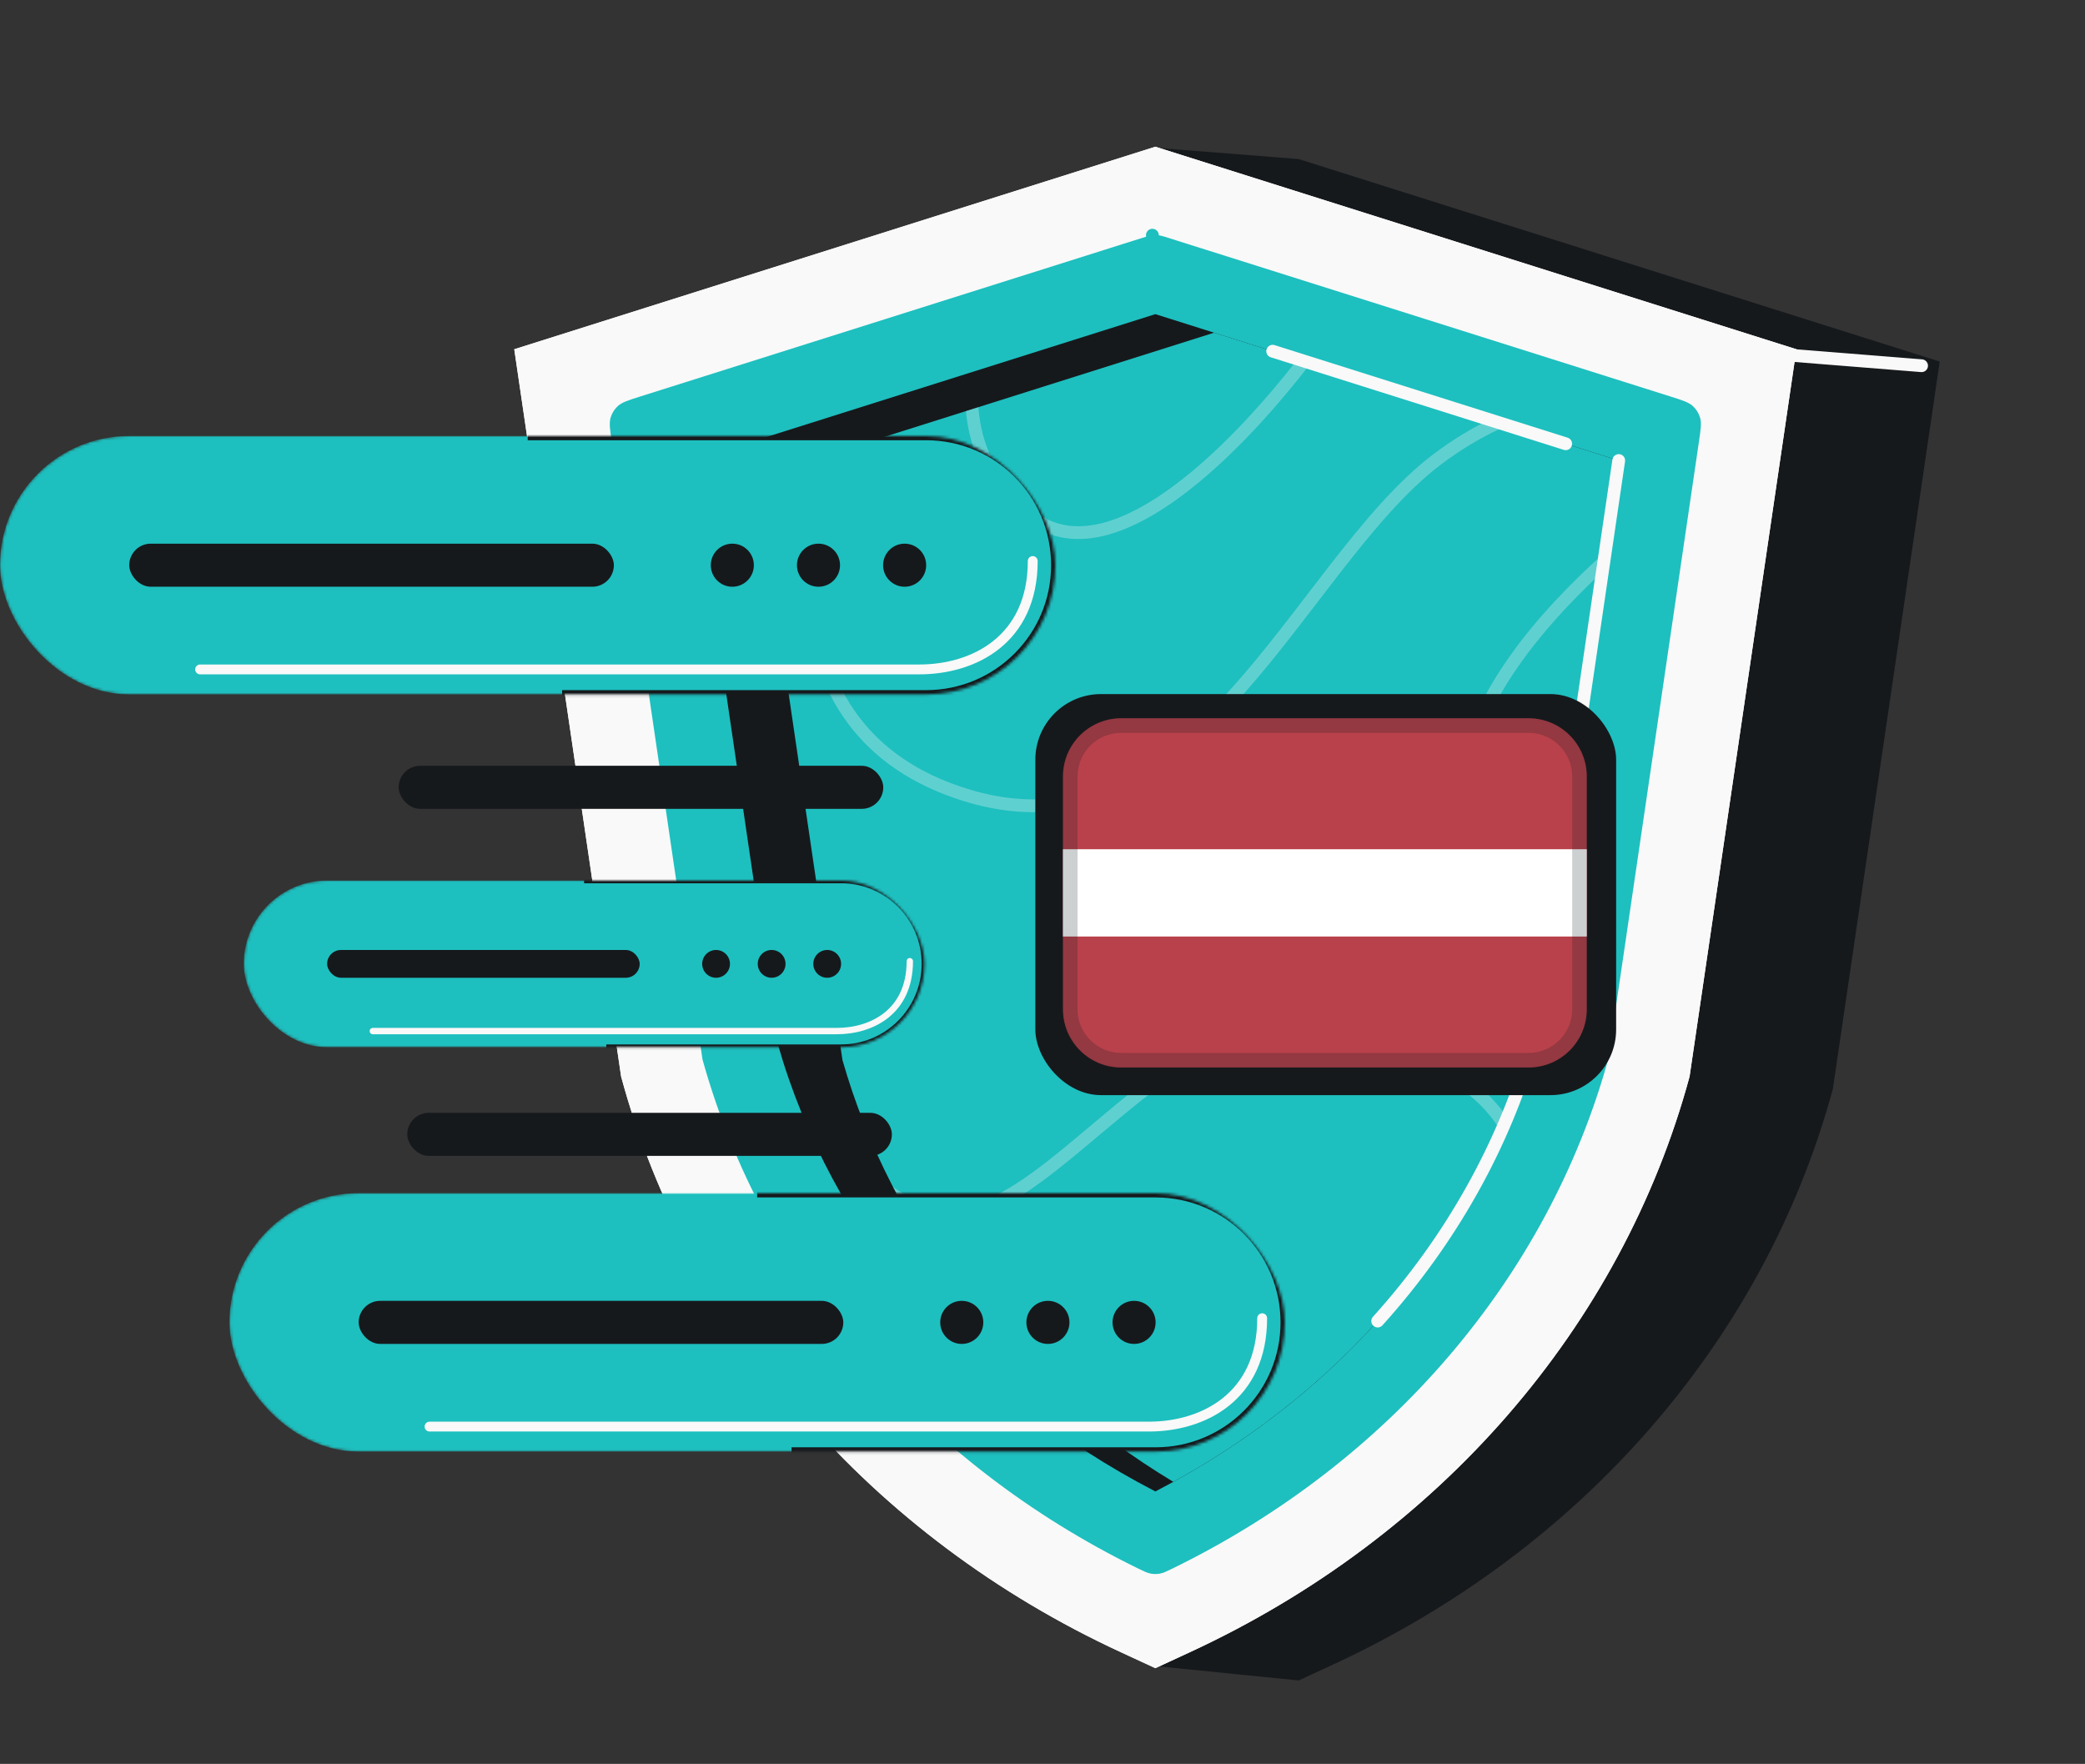 <svg width="727" height="615" viewBox="0 0 727 615" fill="none" xmlns="http://www.w3.org/2000/svg">
<rect x="0" y="0" width="727" height="615" fill="#333333" stroke="none"/>
<path d="M229.29 126.062L266.545 379.64C288.528 460.706 345.078 529.766 422.795 571.387L401.945 580.809L452.822 585.918L464.827 580.367C551.799 540.16 615.449 466.847 639.098 379.64L676.353 126.062L452.821 55.448L403.032 51.535L422.795 64.933L229.29 126.062Z" fill="#16191C"/>
<path d="M617.022 123.274L670.018 127.513" stroke="#F9F9F9" stroke-width="4.453" stroke-linecap="round"/>
<path d="M402.848 51.159L179.317 121.774L216.572 375.352C240.22 462.558 303.87 535.872 390.843 576.079L402.848 581.629L414.853 576.079C501.825 535.872 565.476 462.558 589.124 375.352L626.379 121.774L402.848 51.159Z" fill="#F9F9F9"/>
<path d="M402.846 51.153L179.315 121.767L216.57 375.345C240.218 462.552 303.869 535.865 390.841 576.072L402.846 581.622L414.852 576.072C501.824 535.865 565.474 462.552 589.122 375.345L626.377 121.767L402.846 51.153Z" fill="#F9F9F9"/>
<path d="M216.926 143.232C217.38 142.815 218.004 142.434 219.121 141.982C220.265 141.52 221.76 141.046 223.917 140.364L399.171 85.001C400.897 84.456 401.488 84.278 402.071 84.21L401.813 82L402.071 84.21C402.586 84.15 403.106 84.15 403.621 84.21C404.204 84.278 404.795 84.456 406.521 85.001L581.775 140.364C583.932 141.046 585.427 141.52 586.571 141.982C587.688 142.434 588.312 142.815 588.766 143.232C589.65 144.045 590.299 145.08 590.644 146.23C590.821 146.821 590.891 147.549 590.81 148.751C590.726 149.982 590.5 151.534 590.171 153.772L558.561 368.926C537.674 443.874 483.313 508.004 407.902 544.865C405.63 545.975 404.86 546.33 403.994 546.481C403.282 546.606 402.41 546.606 401.698 546.481C400.833 546.33 400.062 545.975 397.79 544.865C322.379 508.004 268.018 443.874 247.131 368.926L215.521 153.772C215.192 151.534 214.966 149.982 214.882 148.751C214.801 147.549 214.871 146.821 215.048 146.23C215.393 145.08 216.042 144.045 216.926 143.232Z" fill="#1EBFBF" stroke="#1EBFBF" stroke-width="4.453" stroke-linejoin="round"/>
<path fill-rule="evenodd" clip-rule="evenodd" d="M402.848 109.529L564.421 160.571L534.562 363.806C515.911 429.099 468.902 485.887 402.848 520.004C336.794 485.887 289.784 429.099 271.133 363.806L241.274 160.571L402.848 109.529Z" fill="#16191C"/>
<path fill-rule="evenodd" clip-rule="evenodd" d="M409.118 516.665C351.661 482.016 310.824 429.372 293.75 369.602L263.891 166.367L423.332 115.999L564.421 160.57L534.562 363.804C516.506 427.012 471.875 482.25 409.118 516.665Z" fill="#1EBFBF"/>
<path d="M564.421 160.568L534.562 363.803C524.406 399.356 505.843 432.387 480.374 460.609M443.753 122.449L545.929 154.727" stroke="#F9F9F9" stroke-width="4.453" stroke-linecap="round"/>
<path opacity="0.3" fill-rule="evenodd" clip-rule="evenodd" d="M285.467 159.553L290.485 157.968C286.469 172.865 283.899 189.611 284.794 205.823C285.574 219.938 288.974 233.549 296.237 245.186C303.482 256.793 314.643 266.559 331.172 272.913C351.875 280.872 369.464 280.095 385.023 273.994C400.666 267.86 414.43 256.278 427.278 242.325C437.32 231.42 446.689 219.201 455.927 207.152L455.928 207.152C458.521 203.769 461.104 200.4 463.689 197.078C475.416 182.002 487.189 167.866 499.919 158.277C506.467 153.344 512.97 149.415 519.333 146.328L525.674 148.331C518.183 151.532 510.433 155.931 502.598 161.833C490.395 171.026 478.942 184.721 467.203 199.812C464.664 203.076 462.111 206.406 459.537 209.763L459.535 209.766C450.279 221.839 440.746 234.273 430.554 245.341C417.514 259.502 403.205 271.648 386.649 278.14C370.009 284.664 351.27 285.41 329.575 277.07C312.185 270.385 300.239 260.008 292.46 247.543C284.698 235.107 281.157 220.715 280.348 206.069C279.478 190.307 281.764 174.136 285.467 159.553ZM315.555 421.56C314.103 418.992 312.699 416.4 311.344 413.787C318.801 419.156 325.592 421.18 332.112 420.948C341.324 420.621 350.529 415.79 360.908 408.146C366.969 403.682 373.212 398.436 379.974 392.753L379.975 392.752C384.865 388.643 390.026 384.306 395.586 379.872C409.06 369.126 427.122 362.996 445.597 361.196C464.078 359.396 483.171 361.906 498.799 368.656C509.901 373.451 519.364 380.443 525.528 389.637C524.833 391.308 524.118 392.973 523.384 394.629C517.935 385.089 508.611 377.744 497.033 372.744C482.196 366.336 463.875 363.889 446.029 365.628C428.177 367.367 411.001 373.273 398.362 383.353C393.026 387.609 387.926 391.892 383.038 395.997L383.038 395.997L383.037 395.997C376.143 401.787 369.67 407.222 363.549 411.731C353.023 419.484 342.894 425.02 332.27 425.398C326.738 425.595 321.211 424.392 315.555 421.56ZM538.434 337.454L537.632 342.914C535.927 341.273 534.257 339.584 532.632 337.85C515.366 319.413 502.987 295.491 508.454 267.748C513.808 240.574 535.307 214.265 559.737 192.457L558.716 199.403C536.223 220.248 517.605 244.335 512.822 268.609C507.74 294.401 519.14 316.93 535.883 334.806C536.721 335.701 537.572 336.584 538.434 337.454ZM341.146 141.964L336.792 143.339C337.992 156.614 343.743 170.276 357.617 181.463C366.254 188.428 376.379 189.295 386.771 186.323C397.079 183.376 407.795 176.63 418.063 168.135C432.366 156.302 446.097 140.825 457.023 126.644L452.498 125.214C441.895 138.837 428.789 153.483 415.225 164.704C405.164 173.028 395.003 179.338 385.547 182.042C376.176 184.721 367.651 183.834 360.412 177.997C347.27 167.4 342.054 154.509 341.146 141.964Z" fill="#F9F9F9"/>
<mask id="mask0_176_1996" style="mask-type:alpha" maskUnits="userSpaceOnUse" x="0" y="152" width="368" height="91">
<rect y="152" width="368" height="90.123" rx="45.061" fill="#42C6BD"/>
</mask>
<g mask="url(#mask0_176_1996)">
<rect y="152" width="368" height="90.123" rx="45.061" fill="#1EBFBF"/>
<path d="M184 152H322.939C347.825 152 368 172.175 368 197.061V197.061C368 221.948 347.825 242.122 322.939 242.122H196" stroke="#16191C" stroke-width="3"/>
<rect x="45.062" y="189.555" width="168.98" height="15.02" rx="7.51" fill="#16191C"/>
<circle cx="255.348" cy="197.065" r="7.51" fill="#16191C"/>
<circle cx="285.389" cy="197.065" r="7.51" fill="#16191C"/>
<circle cx="315.43" cy="197.065" r="7.51" fill="#16191C"/>
<path d="M69.773 233.401H320.583C339.48 233.401 360.094 223.094 360.094 195.608" stroke="#F9F9F9" stroke-width="3.436" stroke-linecap="round" stroke-linejoin="round"/>
</g>
<mask id="mask1_176_1996" style="mask-type:alpha" maskUnits="userSpaceOnUse" x="80" y="416" width="368" height="91">
<rect x="80" y="416" width="368" height="90.123" rx="45.061" fill="#42C6BD"/>
</mask>
<g mask="url(#mask1_176_1996)">
<rect x="80" y="416" width="368" height="90.123" rx="45.061" fill="#1EBFBF"/>
<path d="M264 416H402.939C427.825 416 448 436.175 448 461.061V461.061C448 485.948 427.825 506.122 402.939 506.122H276" stroke="#16191C" stroke-width="3"/>
<rect x="125.062" y="453.555" width="168.98" height="15.02" rx="7.51" fill="#16191C"/>
<circle cx="335.348" cy="461.065" r="7.51" fill="#16191C"/>
<circle cx="365.389" cy="461.065" r="7.51" fill="#16191C"/>
<circle cx="395.43" cy="461.065" r="7.51" fill="#16191C"/>
<path d="M149.773 497.401H400.583C419.48 497.401 440.094 487.094 440.094 459.608" stroke="#F9F9F9" stroke-width="3.436" stroke-linecap="round" stroke-linejoin="round"/>
</g>
<rect x="139" y="267" width="168.98" height="15.02" rx="7.51" fill="#16191C"/>
<rect x="142" y="388" width="168.98" height="15.02" rx="7.51" fill="#16191C"/>
<mask id="mask2_176_1996" style="mask-type:alpha" maskUnits="userSpaceOnUse" x="85" y="307" width="238" height="59">
<rect x="85" y="307" width="237.333" height="58.123" rx="29.061" fill="#42C6BD"/>
</mask>
<g mask="url(#mask2_176_1996)">
<rect x="85" y="307" width="237.333" height="58.123" rx="29.061" fill="#1EBFBF"/>
<path d="M203.667 307H293.272C309.322 307 322.333 320.011 322.333 336.061V336.061C322.333 352.111 309.322 365.122 293.272 365.122H211.406" stroke="#16191C" stroke-width="1.935"/>
<rect x="114.062" y="331.22" width="108.98" height="9.687" rx="4.844" fill="#16191C"/>
<circle cx="249.681" cy="336.064" r="4.844" fill="#16191C"/>
<circle cx="269.055" cy="336.064" r="4.844" fill="#16191C"/>
<circle cx="288.429" cy="336.064" r="4.844" fill="#16191C"/>
<path d="M129.999 359.498H291.753C303.94 359.498 317.235 352.851 317.235 335.124" stroke="#F9F9F9" stroke-width="2.216" stroke-linecap="round" stroke-linejoin="round"/>
</g>
<rect x="361" y="242" width="202.517" height="139.833" rx="22.904" fill="#16191C"/>
<path fill-rule="evenodd" clip-rule="evenodd" d="M390.936 250.438H532.979C544.186 250.438 553.271 259.523 553.271 270.73V351.898C553.271 363.105 544.186 372.19 532.979 372.19H390.936C379.729 372.19 370.644 363.105 370.644 351.898V270.73C370.644 259.523 379.729 250.438 390.936 250.438Z" fill="#B9414B"/>
<rect x="370.644" y="296.095" width="182.627" height="30.438" fill="white"/>
<path opacity="0.2" fill-rule="evenodd" clip-rule="evenodd" d="M532.979 250.438H390.936C379.729 250.438 370.644 259.523 370.644 270.73V351.898C370.644 363.105 379.729 372.19 390.936 372.19H532.979C544.186 372.19 553.271 363.105 553.271 351.898V270.73C553.271 259.523 544.186 250.438 532.979 250.438ZM375.717 270.73C375.717 262.325 382.53 255.511 390.936 255.511H532.979C541.384 255.511 548.198 262.325 548.198 270.73V351.898C548.198 360.303 541.384 367.117 532.979 367.117H390.936C382.53 367.117 375.717 360.303 375.717 351.898V270.73Z" fill="#031619"/>
</svg>
